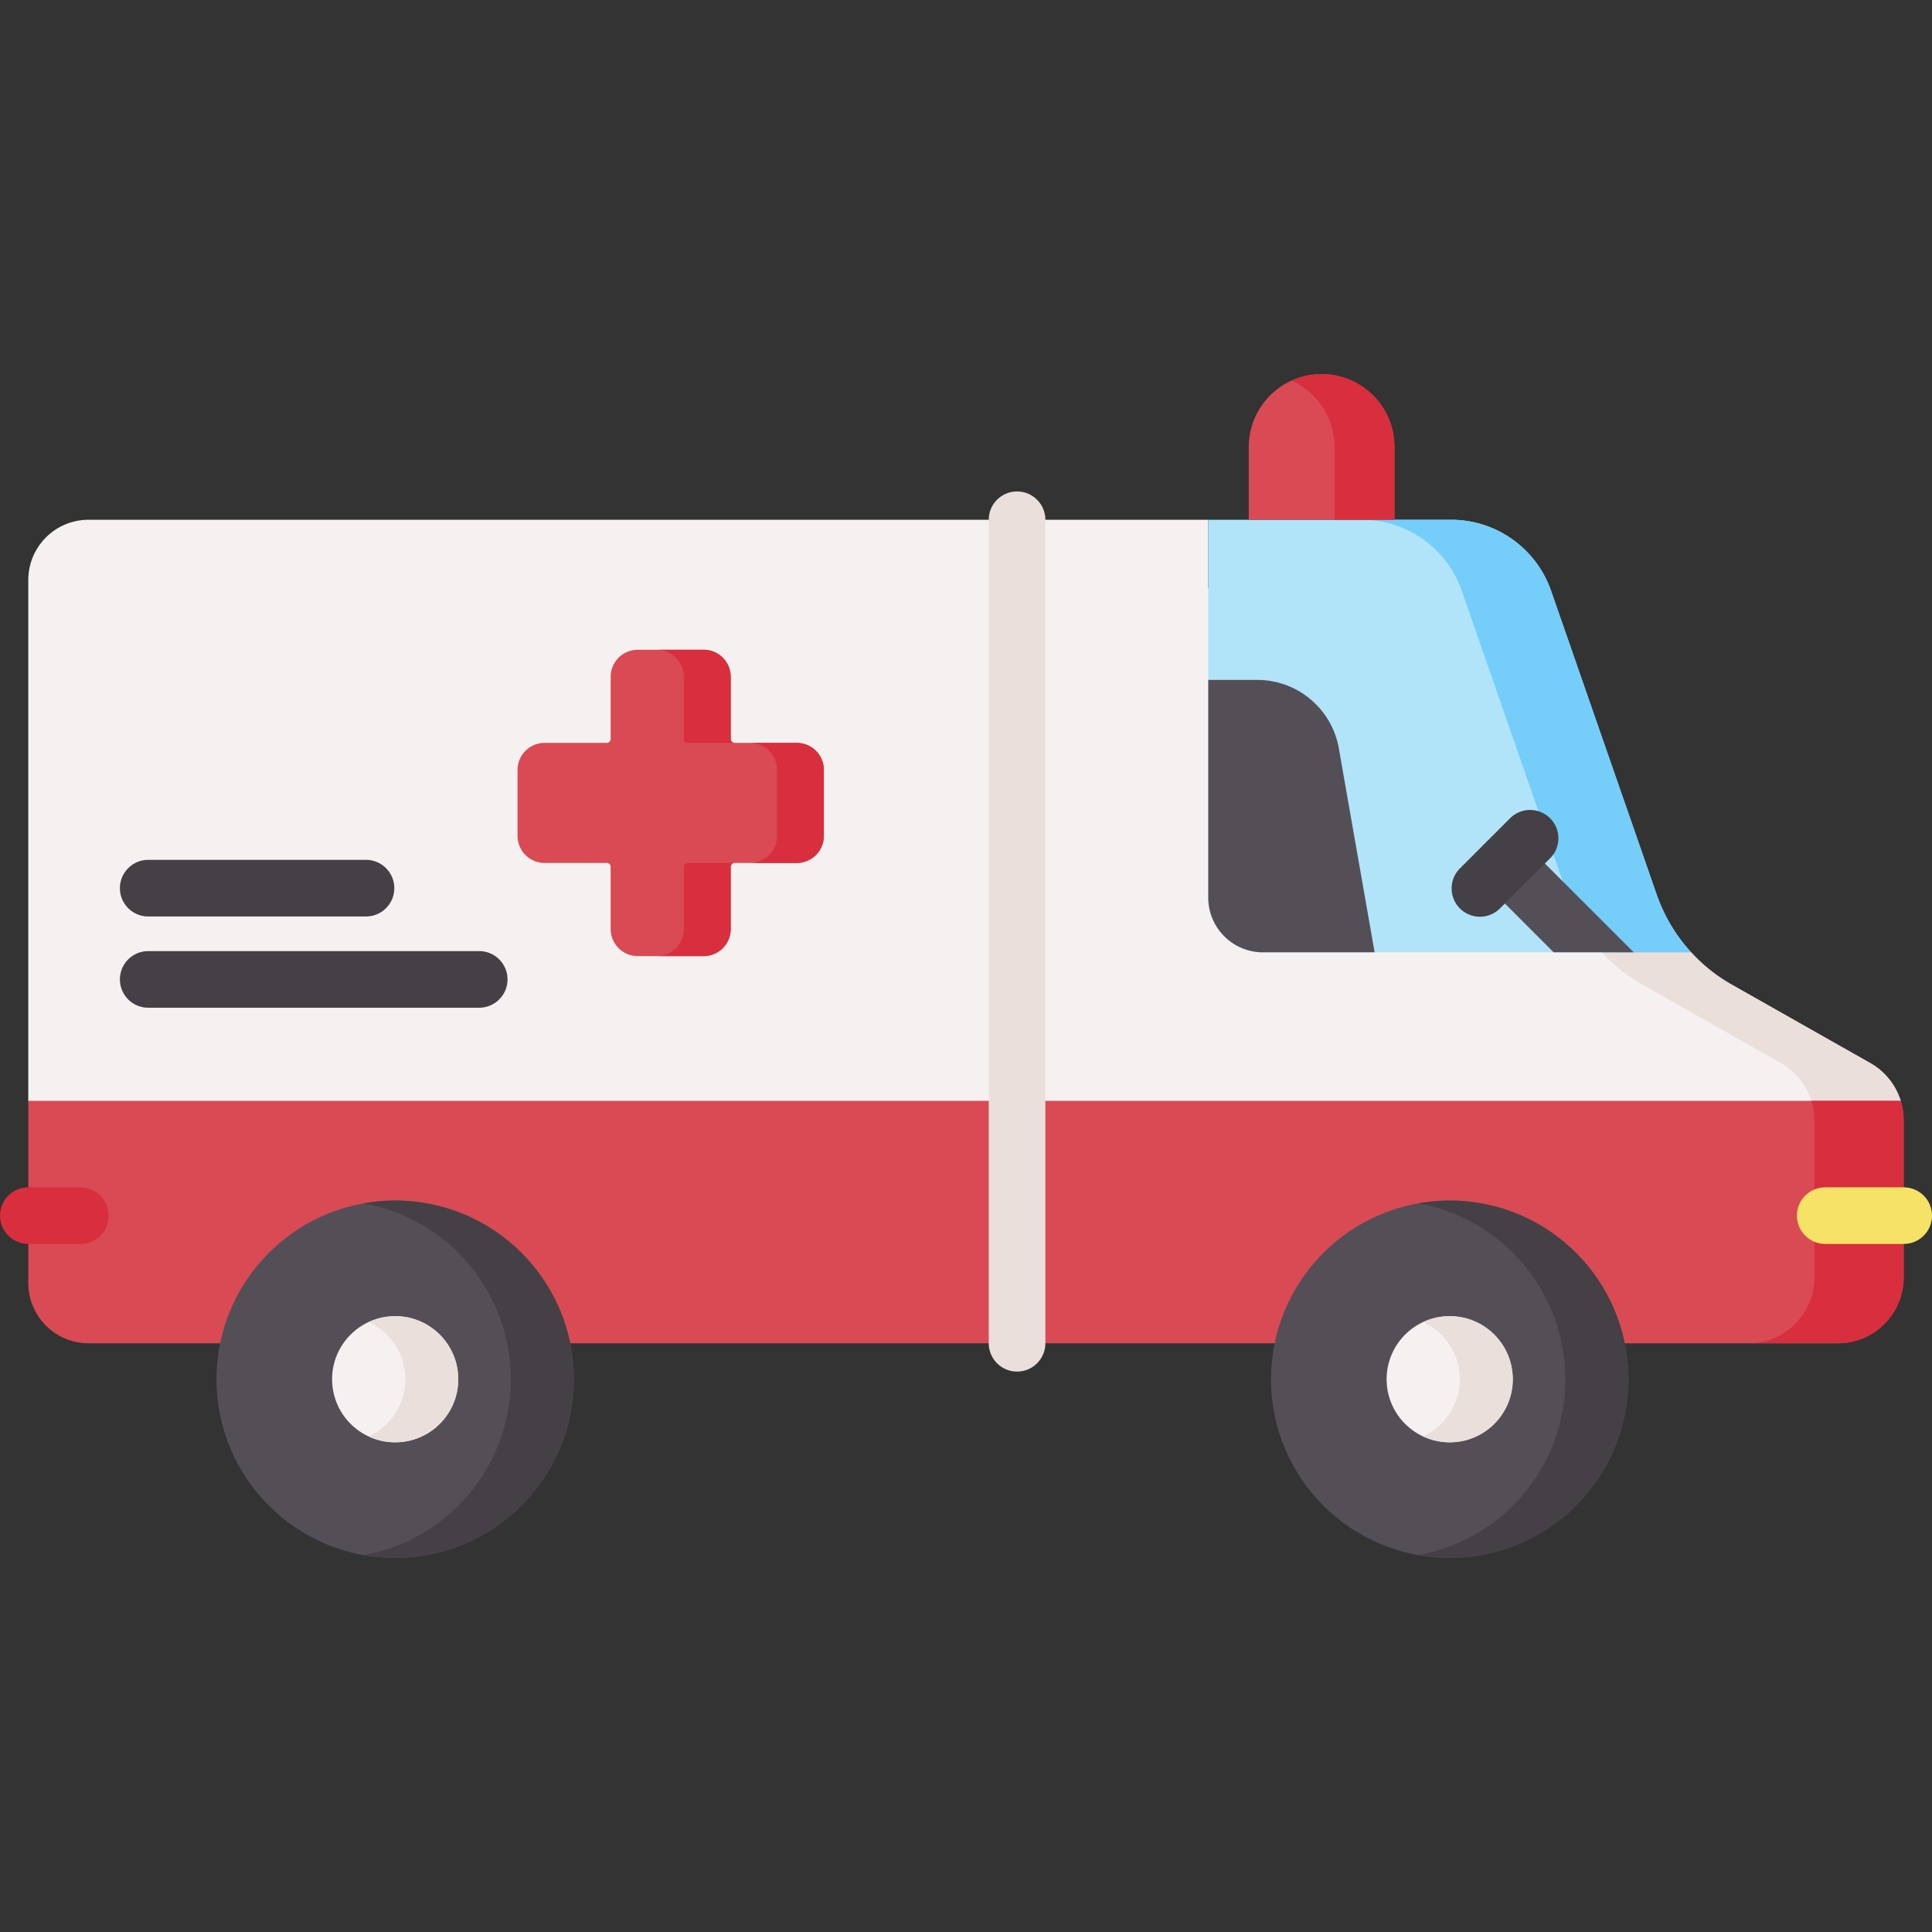 <?xml version="1.0" encoding="UTF-8"?>
<svg xmlns="http://www.w3.org/2000/svg" xmlns:xlink="http://www.w3.org/1999/xlink" version="1.1" width="512" height="512" x="0" y="0" viewBox="0 0 512 512" style="enable-background:new 0 0 512 512" xml:space="preserve">
  <rect x="0" y="0" width="512" height="512" fill="#333333" stroke="none"/>
  <g>
    <path fill="#F6F1F1" d="m495.64 281.734-36.69-20.78a43.841 43.841 0 0 1-10.78-8.58h-23.316l-104.654-96.5v-18.13H23.48c-8.83 0-15.98 7.15-15.98 15.97v138.02l13.794 30h466.794l15.612-30a17.421 17.421 0 0 0-8.06-10z" opacity="1" data-original="#f6f1f1"></path>
    <path fill="#EADFDA" d="m495.64 281.734-36.69-20.78a43.841 43.841 0 0 1-10.78-8.58h-23.316l-1.764-1.626a43.841 43.841 0 0 0 12.195 10.206l36.69 20.78c3.92 2.22 6.77 5.83 8.06 10 .53 1.66.8 3.41.8 5.2v24.8h7.253l15.612-30a17.421 17.421 0 0 0-8.06-10z" opacity="1" data-original="#eadfda"></path>
    <path fill="#DA4A54" d="M504.5 296.934v41.58c0 9.65-7.82 17.47-17.46 17.47H23.48c-8.83 0-15.98-7.16-15.98-15.98v-48.27h496.2c.53 1.66.8 3.41.8 5.2z" opacity="1" data-original="#da4a54"></path>
    <path fill="#D82E3D" d="M503.7 291.734h-23.664c.53 1.66.8 3.41.8 5.2v41.58c0 9.65-7.82 17.47-17.46 17.47h23.664c9.64 0 17.46-7.82 17.46-17.47v-41.58c0-1.79-.27-3.54-.8-5.2z" opacity="1" data-original="#d82e3d"></path>
    <path fill="#EADFDA" d="M269.532 363.48a7.499 7.499 0 0 1-7.5-7.5V137.741c0-4.142 3.357-7.5 7.5-7.5s7.5 3.358 7.5 7.5V355.98a7.5 7.5 0 0 1-7.5 7.5z" opacity="1" data-original="#eadfda"></path>
    <path fill="#B1E4F9" d="M448.17 252.374H334.7c-8.01 0-14.5-6.5-14.5-14.51v-100.12h64.37c11.93 0 22.56 7.55 26.48 18.83l27.99 80.5a44.185 44.185 0 0 0 9.13 15.3z" opacity="1" data-original="#b1e4f9"></path>
    <path fill="#75CEF9" d="m439.04 237.074-27.99-80.5a28.032 28.032 0 0 0-26.48-18.83h-23.664c11.93 0 22.56 7.55 26.48 18.83l27.99 80.5a44.185 44.185 0 0 0 9.13 15.3h23.664a44.185 44.185 0 0 1-9.13-15.3z" opacity="1" data-original="#75cef9"></path>
    <path fill="#544F57" d="M364.29 252.374H334.7c-8.01 0-14.5-6.5-14.5-14.51v-57.68h12.99c10.66 0 19.78 7.66 21.62 18.16zM404.109 223.532a7.5 7.5 0 0 0-10.607 10.606l18.235 18.236h21.214z" opacity="1" data-original="#544f57"></path>
    <path fill="#454045" d="M392.195 242.945a7.476 7.476 0 0 1-5.304-2.197 7.498 7.498 0 0 1 .001-10.606l13.221-13.22a7.5 7.5 0 1 1 10.605 10.606l-13.221 13.22a7.47 7.47 0 0 1-5.302 2.197z" opacity="1" data-original="#454045"></path>
    <path fill="#F6E266" d="M504.5 329.658h-20.794c-4.143 0-7.5-3.357-7.5-7.5s3.357-7.5 7.5-7.5H504.5c4.143 0 7.5 3.357 7.5 7.5s-3.357 7.5-7.5 7.5z" opacity="1" data-original="#f6e266"></path>
    <path fill="#D82E3D" d="M21.294 329.658H7.5c-4.143 0-7.5-3.357-7.5-7.5s3.357-7.5 7.5-7.5h13.794c4.143 0 7.5 3.357 7.5 7.5s-3.357 7.5-7.5 7.5z" opacity="1" data-original="#d82e3d"></path>
    <circle cx="104.726" cy="365.512" r="47.354" fill="#544F57" opacity="1" data-original="#544f57"></circle>
    <path fill="#454045" d="M104.726 318.157c-2.854 0-5.643.267-8.358.75 22.164 3.95 38.996 23.305 38.996 46.604s-16.832 42.654-38.996 46.604c2.715.484 5.505.75 8.358.75 26.153 0 47.354-21.201 47.354-47.354.001-26.152-21.201-47.354-47.354-47.354z" opacity="1" data-original="#454045"></path>
    <circle cx="104.726" cy="365.512" r="16.716" fill="#F6F1F1" opacity="1" data-original="#f6f1f1"></circle>
    <path fill="#EADFDA" d="M104.726 348.795c-2.51 0-4.882.569-7.019 1.56 5.721 2.654 9.698 8.434 9.698 15.156s-3.977 12.502-9.698 15.156a16.625 16.625 0 0 0 7.019 1.56c9.232 0 16.716-7.484 16.716-16.716s-7.484-16.716-16.716-16.716z" opacity="1" data-original="#eadfda"></path>
    <circle cx="384.185" cy="365.512" r="47.354" fill="#544F57" opacity="1" data-original="#544f57"></circle>
    <path fill="#454045" d="M384.185 318.157c-2.854 0-5.643.267-8.358.75 22.164 3.95 38.996 23.305 38.996 46.604s-16.832 42.654-38.996 46.604c2.715.484 5.505.75 8.358.75 26.153 0 47.354-21.201 47.354-47.354.001-26.152-21.2-47.354-47.354-47.354z" opacity="1" data-original="#454045"></path>
    <circle cx="384.185" cy="365.512" r="16.716" fill="#F6F1F1" opacity="1" data-original="#f6f1f1"></circle>
    <path fill="#EADFDA" d="M384.185 348.795c-2.51 0-4.882.569-7.019 1.56 5.721 2.654 9.698 8.434 9.698 15.156s-3.977 12.502-9.698 15.156a16.625 16.625 0 0 0 7.019 1.56c9.232 0 16.716-7.484 16.716-16.716s-7.483-16.716-16.716-16.716z" opacity="1" data-original="#eadfda"></path>
    <path fill="#DA4A54" d="M211.15 196.873h-16.464a1.037 1.037 0 0 1-1.037-1.037v-16.464a7.18 7.18 0 0 0-7.18-7.18h-17.46a7.18 7.18 0 0 0-7.18 7.18v16.464c0 .572-.464 1.037-1.037 1.037h-16.464a7.18 7.18 0 0 0-7.18 7.18v17.46a7.18 7.18 0 0 0 7.18 7.18h16.464c.572 0 1.037.464 1.037 1.037v16.464a7.18 7.18 0 0 0 7.18 7.18h17.46a7.18 7.18 0 0 0 7.18-7.18V229.73c0-.572.464-1.037 1.037-1.037h16.464a7.18 7.18 0 0 0 7.18-7.18v-17.46a7.18 7.18 0 0 0-7.18-7.18z" opacity="1" data-original="#da4a54"></path>
    <g fill="#D82E3D">
      <path d="M181.231 179.372v16.464c0 .573.464 1.037 1.036 1.037h12.418a1.036 1.036 0 0 1-1.036-1.037v-16.464a7.18 7.18 0 0 0-7.18-7.18h-12.418a7.18 7.18 0 0 1 7.18 7.18zM211.15 196.873h-12.418a7.18 7.18 0 0 1 7.181 7.18v17.46a7.18 7.18 0 0 1-7.181 7.18h12.418a7.18 7.18 0 0 0 7.18-7.18v-17.46a7.18 7.18 0 0 0-7.18-7.18zM181.231 229.73v16.464a7.18 7.18 0 0 1-7.181 7.18h12.418a7.18 7.18 0 0 0 7.181-7.18V229.73c0-.573.464-1.037 1.036-1.037h-12.418c-.572 0-1.036.464-1.036 1.037z" fill="#D82E3D" opacity="1" data-original="#d82e3d"></path>
    </g>
    <path fill="#454045" d="M96.996 242.874h-57.72c-4.143 0-7.5-3.358-7.5-7.5s3.357-7.5 7.5-7.5h57.72c4.143 0 7.5 3.358 7.5 7.5s-3.357 7.5-7.5 7.5zM126.996 267.054h-87.72a7.499 7.499 0 0 1-7.5-7.5 7.5 7.5 0 0 1 7.5-7.5h87.72a7.5 7.5 0 0 1 7.5 7.5c0 4.143-3.357 7.5-7.5 7.5z" opacity="1" data-original="#454045"></path>
    <path fill="#DA4A54" d="M369.551 137.744h-38.61v-19.305c0-10.662 8.643-19.305 19.305-19.305 10.662 0 19.305 8.643 19.305 19.305z" opacity="1" data-original="#da4a54"></path>
    <path fill="#D82E3D" d="M350.245 99.134c-2.836 0-5.521.627-7.947 1.725 6.694 3.031 11.359 9.754 11.359 17.58v19.305h15.893v-19.305c.001-10.662-8.643-19.305-19.305-19.305z" opacity="1" data-original="#d82e3d"></path>
  </g>
</svg>
